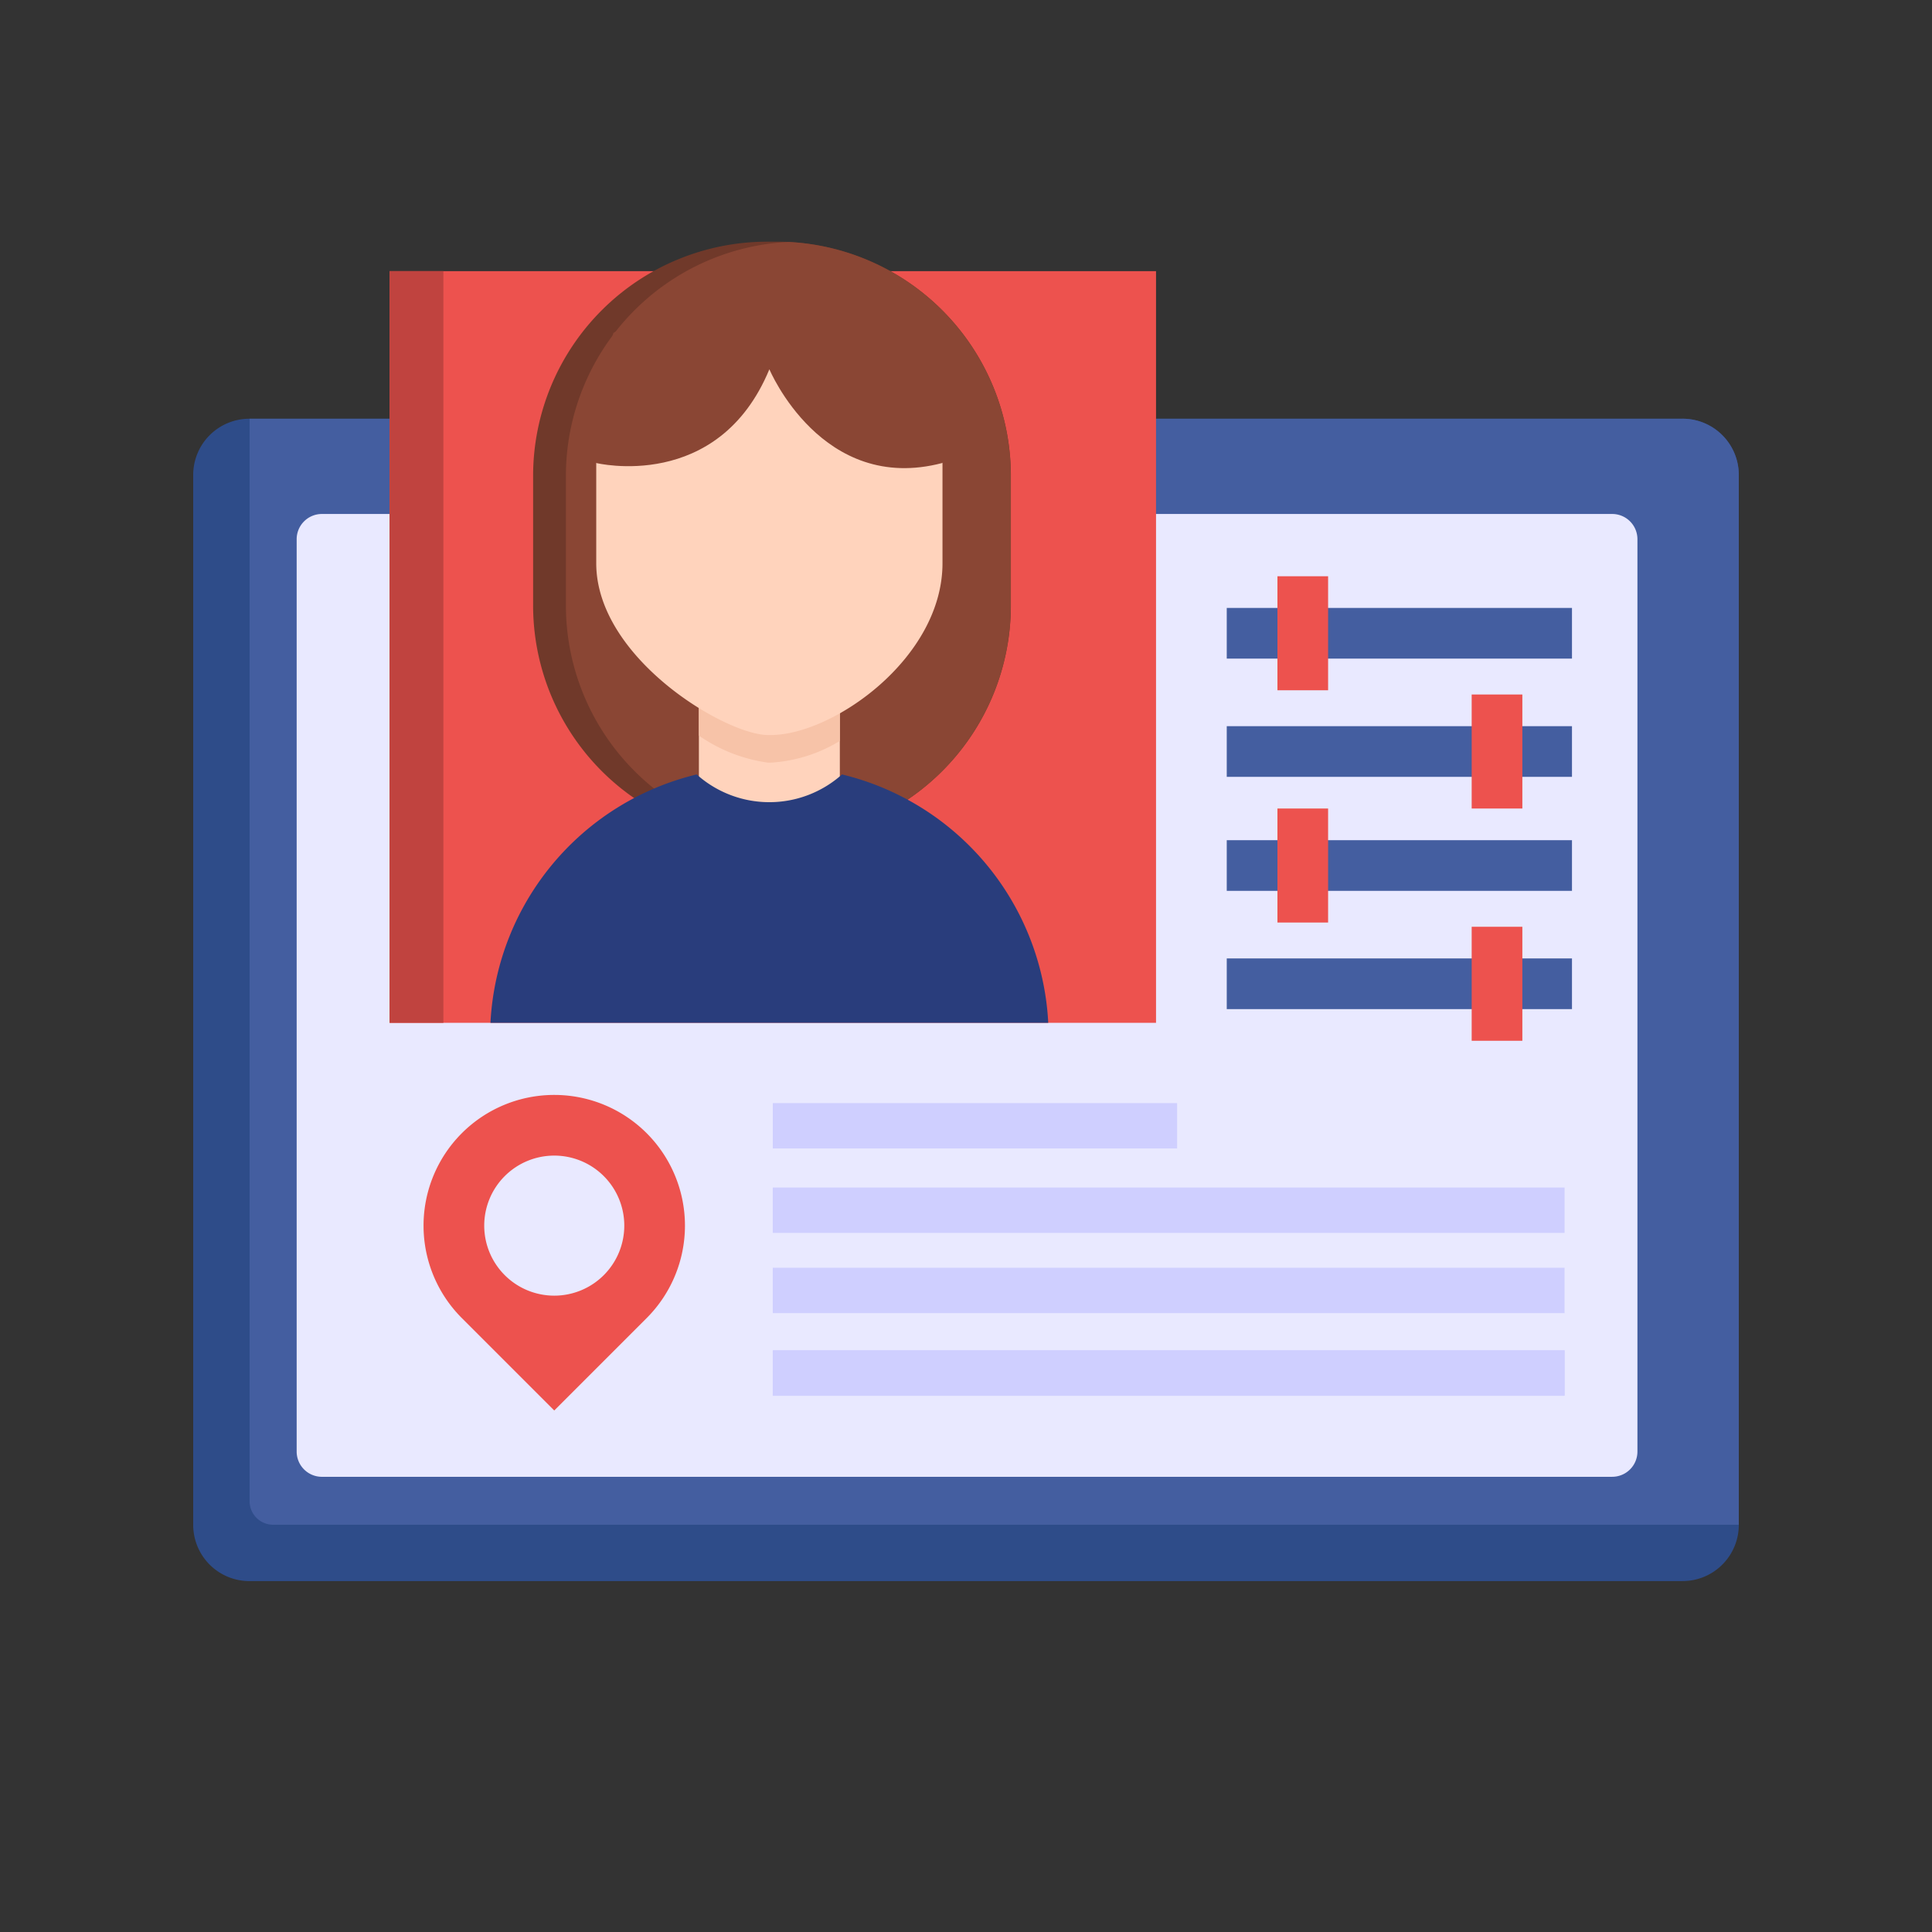 <svg xmlns="http://www.w3.org/2000/svg" width="150" height="150"><rect width="100%" height="100%" fill="#333333" stroke="none"/><defs><clipPath id="a"><path fill="none" d="M0 0h59.508v61.567H0z" data-name="Rectangle 7640"/></clipPath></defs><g data-name="Group 14774"><path fill="none" d="M0 0h150v150H0z" data-name="Rectangle 8272"/><g data-name="Group 14236"><g data-name="Group 14228"><g data-name="Group 14235"><path fill="#2e4c89" d="M130.634 122.756H19.366A4.365 4.365 0 0 1 15 118.391V36.875a4.365 4.365 0 0 1 4.366-4.365h111.268A4.366 4.366 0 0 1 135 36.875v81.513a4.366 4.366 0 0 1-4.366 4.366" data-name="Path 5007"/><path fill="#445ea0" d="M130.634 32.513H19.378v84.039a1.827 1.827 0 0 0 1.827 1.827h113.794V36.875a4.365 4.365 0 0 0-4.365-4.366" data-name="Path 5008"/><path fill="#e9e9ff" d="M125.171 114.659H24.992a1.96 1.96 0 0 1-1.959-1.959V41.864a1.96 1.96 0 0 1 1.959-1.959h100.179a1.96 1.96 0 0 1 1.959 1.959v70.835a1.96 1.96 0 0 1-1.959 1.959" data-name="Path 5009"/></g></g><g data-name="Group 14230"><g clip-path="url(#a)" data-name="Group 14229" transform="translate(30.246 17.845)"><path fill="#ed524e" d="M0 3.207h59.508v58.36H0z" data-name="Rectangle 7638"/><path fill="#70392a" d="M30.053 47.346h-.722A18.185 18.185 0 0 1 11.145 29.16V19.102A18.185 18.185 0 0 1 29.33.919h.723a18.185 18.185 0 0 1 18.185 18.185V29.16a18.185 18.185 0 0 1-18.185 18.186" data-name="Path 5010"/><path fill="#8a4634" d="M30.964.94a18.186 18.186 0 0 0-17.273 18.163V29.16a18.186 18.186 0 0 0 17.273 18.163A18.186 18.186 0 0 0 48.233 29.16V19.103A18.186 18.186 0 0 0 30.964.94" data-name="Path 5011"/><path fill="#ffd3bc" d="M24.016 35.666h10.943v11.803H24.016z" data-name="Rectangle 7639"/><path fill="#f7c3a8" d="M34.959 35.666H24.016v3.6a12.3 12.3 0 0 0 5.367 2.1h.209a11.6 11.6 0 0 0 5.367-1.685Z" data-name="Path 5012"/><path fill="#ffd3bc" d="M29.592 39.222h-.209c-3.277 0-13.337-5.971-13.337-13.337v-7.783A13.337 13.337 0 0 1 29.383 4.765h.209a13.337 13.337 0 0 1 13.337 13.337v7.783c0 7.366-8.5 13.337-13.337 13.337" data-name="Path 5013"/><path fill="#8a4634" d="M16.046 18.103s9.469 2.322 13.442-7.278c0 0 4.075 9.75 13.441 7.273l2.235-3.435L36.68 3.207H25.246l-7.869 4.8-2.7 8.975Z" data-name="Path 5014"/><path fill="#293d7c" d="M35.128 42.282a8.465 8.465 0 0 1-11.283 0A20.95 20.95 0 0 0 7.807 62.345c0 11.476 9.706 20.779 21.679 20.779s21.679-9.3 21.679-20.779a20.95 20.95 0 0 0-16.038-20.063" data-name="Path 5015"/></g></g><g data-name="Group 14232"><g data-name="Group 14234"><path fill="#445ea0" d="M95.245 47.2h26.803v3.934H95.245z" data-name="Rectangle 7641"/><path fill="#ed524e" d="M99.18 44.741h3.934v8.852H99.18z" data-name="Rectangle 7642"/><path fill="#445ea0" d="M95.245 56.38h26.803v3.934H95.245z" data-name="Rectangle 7643"/><path fill="#ed524e" d="M114.261 53.921h3.934v8.852h-3.934z" data-name="Rectangle 7644"/><path fill="#445ea0" d="M95.245 65.232h26.803v3.934H95.245z" data-name="Rectangle 7645"/><path fill="#ed524e" d="M99.18 62.773h3.934v8.852H99.18z" data-name="Rectangle 7646"/><path fill="#445ea0" d="M95.245 74.413h26.803v3.934H95.245z" data-name="Rectangle 7647"/><path fill="#ed524e" d="M114.261 71.954h3.934v8.852h-3.934z" data-name="Rectangle 7648"/><path fill="#cfcfff" d="M60 85.642h31.393v3.522H60z" data-name="Rectangle 7649"/><path fill="#cfcfff" d="M59.999 92.199h61.475v3.522H59.999z" data-name="Rectangle 7650"/><path fill="#cfcfff" d="M59.999 98.429h61.475v3.522H59.999z" data-name="Rectangle 7651"/><path fill="#cfcfff" d="M59.999 104.843h61.475v3.522H59.999z" data-name="Rectangle 7652"/><path fill="#cfcfff" d="M59.999 104.843h61.475v3.522H59.999z" data-name="Rectangle 7653"/><path fill="#ed524e" d="M50.208 87.982a10.148 10.148 0 0 0-14.352 14.352l7.176 7.176 7.176-7.176a10.15 10.15 0 0 0 0-14.352m-11.02 11.02a5.437 5.437 0 1 1 7.689 0 5.437 5.437 0 0 1-7.689 0" data-name="Path 5016"/><path fill="#c0433f" d="M30.246 21.052h4.18v58.36h-4.18z" data-name="Rectangle 7656"/></g></g></g></g></svg>